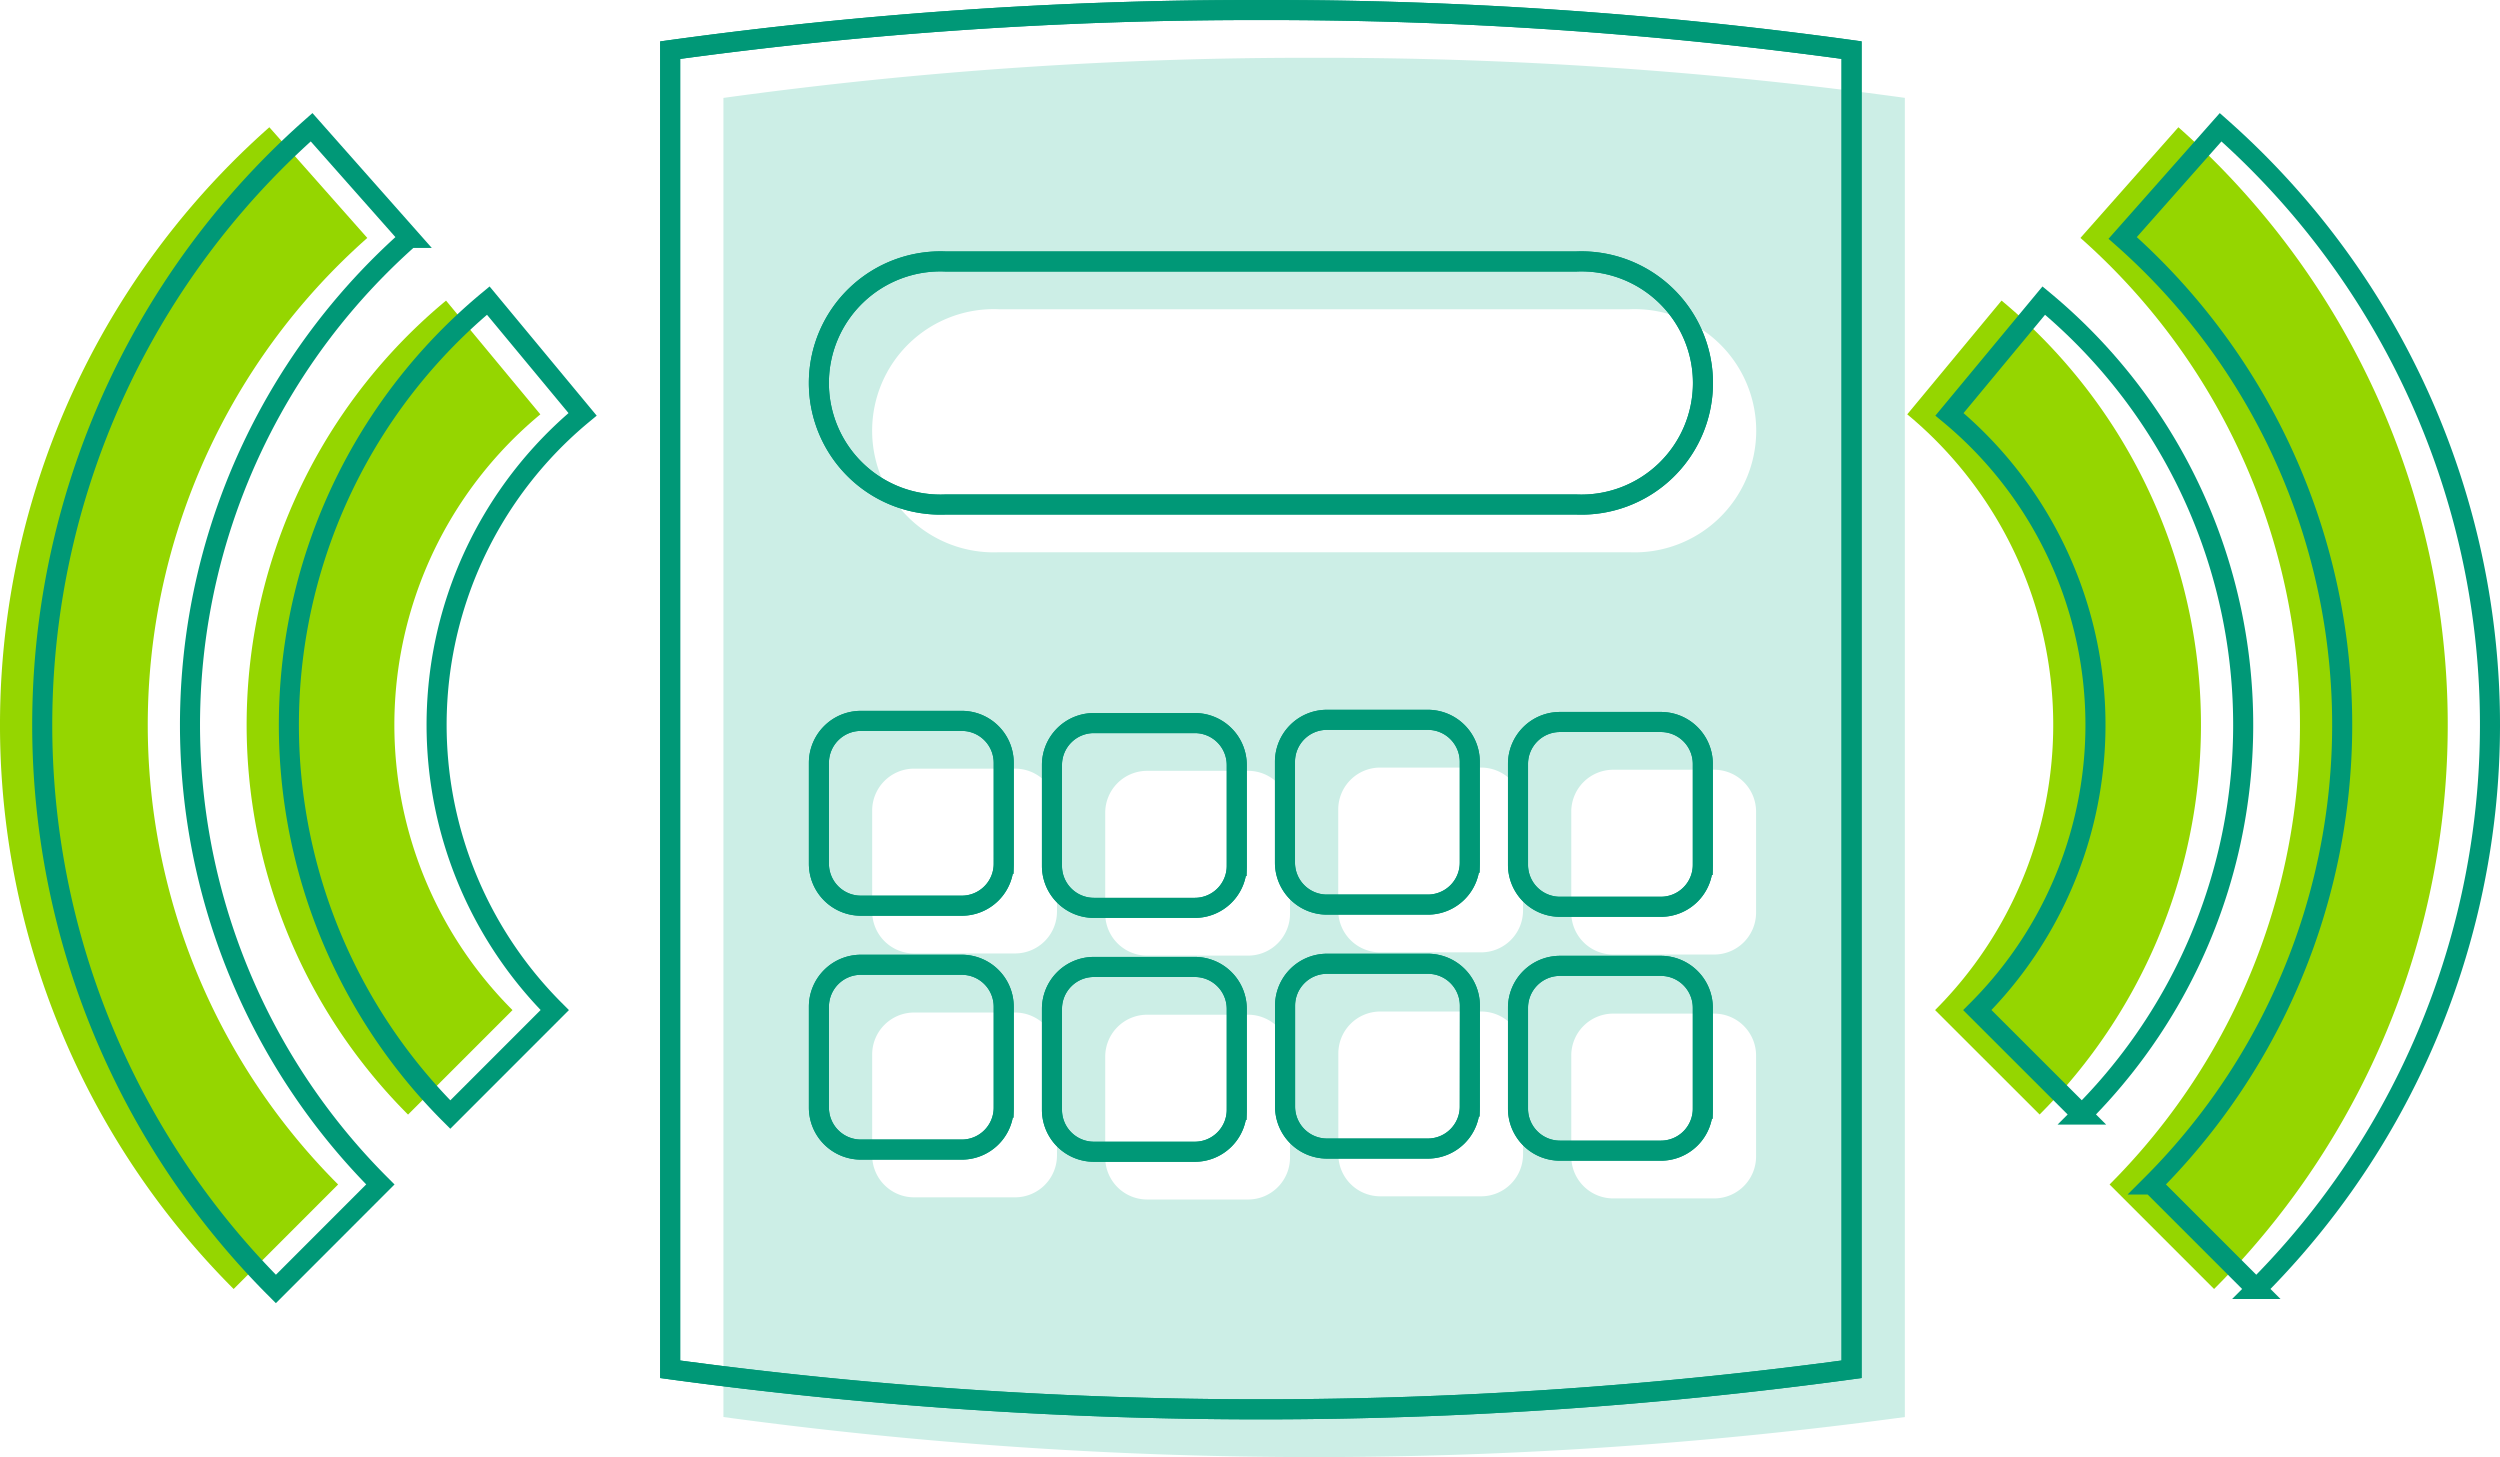 <svg xmlns="http://www.w3.org/2000/svg" width="124.597" height="72.615" viewBox="0 0 124.597 72.615"><defs><style>.a{fill:#95d600;}.b{fill:#cceee6;}.c,.d{fill:none;stroke:#009877;}.d{stroke-linecap:round;}</style></defs><g transform="translate(0 0.5)"><g transform="translate(0 2.38)"><g transform="translate(95.06 3.462)"><g transform="translate(8.627)"><path class="a" d="M328.075,265.46l-5.209-5.209a32.391,32.391,0,0,0-1.452-47.175l4.881-5.516a39.757,39.757,0,0,1,1.779,57.9Z" transform="translate(-321.414 -207.56)"/></g><g transform="translate(0 8.639)"><path class="a" d="M311.613,264.548,306.4,259.34a20.1,20.1,0,0,0-1.388-29.691l4.7-5.669a27.466,27.466,0,0,1,1.893,40.568Z" transform="translate(-305.017 -223.98)"/></g></g><g transform="translate(0 3.462)"><path class="a" d="M135.994,265.459a39.758,39.758,0,0,1,1.779-57.9l4.882,5.517A32.39,32.39,0,0,0,141.2,260.25Z" transform="translate(-124.349 -207.559)"/><g transform="translate(12.292 8.64)"><path class="a" d="M155.756,264.548a27.467,27.467,0,0,1,1.893-40.568l4.7,5.669a20.1,20.1,0,0,0-1.387,29.691Z" transform="translate(-147.711 -223.98)"/></g></g><path class="b" d="M213.269,196.457a212.911,212.911,0,0,0-29.44,2V264.2a218.081,218.081,0,0,0,58.88,0V198.454A212.9,212.9,0,0,0,213.269,196.457Zm-12.816,54.708a2.091,2.091,0,0,1-2.085,2.086h-5.04a2.092,2.092,0,0,1-2.086-2.086v-5.04a2.092,2.092,0,0,1,2.086-2.085h5.04a2.091,2.091,0,0,1,2.085,2.085Zm0-12.155a2.091,2.091,0,0,1-2.085,2.086h-5.04a2.092,2.092,0,0,1-2.086-2.086v-5.04a2.092,2.092,0,0,1,2.086-2.085h5.04a2.091,2.091,0,0,1,2.085,2.085Zm11.614,12.264a2.091,2.091,0,0,1-2.085,2.085h-5.04a2.091,2.091,0,0,1-2.085-2.085v-5.04a2.091,2.091,0,0,1,2.085-2.085h5.04a2.091,2.091,0,0,1,2.085,2.085Zm0-12.155a2.091,2.091,0,0,1-2.085,2.085h-5.04a2.091,2.091,0,0,1-2.085-2.085v-5.04a2.091,2.091,0,0,1,2.085-2.085h5.04a2.091,2.091,0,0,1,2.085,2.085Zm11.614,11.992A2.092,2.092,0,0,1,221.6,253.2h-5.04a2.091,2.091,0,0,1-2.085-2.085v-5.04a2.091,2.091,0,0,1,2.085-2.085h5.04a2.092,2.092,0,0,1,2.086,2.085Zm0-12.155a2.091,2.091,0,0,1-2.086,2.085h-5.04a2.091,2.091,0,0,1-2.085-2.085v-5.039a2.091,2.091,0,0,1,2.085-2.085h5.04a2.092,2.092,0,0,1,2.086,2.085Zm11.614,12.264a2.091,2.091,0,0,1-2.085,2.085h-5.04a2.092,2.092,0,0,1-2.086-2.085v-5.04a2.092,2.092,0,0,1,2.086-2.086h5.04a2.092,2.092,0,0,1,2.085,2.086Zm0-12.155a2.091,2.091,0,0,1-2.085,2.085h-5.04a2.091,2.091,0,0,1-2.086-2.085v-5.04a2.092,2.092,0,0,1,2.086-2.085h5.04a2.091,2.091,0,0,1,2.085,2.085ZM228.971,221.1h-31.4a6.061,6.061,0,1,1,0-12.11h31.4a6.061,6.061,0,1,1,0,12.11Z" transform="translate(-147.774 -196.457)"/></g><g transform="translate(2.105)"><g transform="translate(95.06 5.842)"><g transform="translate(8.627)"><path class="c" d="M328.075,265.46l-5.209-5.209a32.391,32.391,0,0,0-1.452-47.175l4.881-5.516a39.757,39.757,0,0,1,1.779,57.9Z" transform="translate(-321.414 -207.56)"/></g><g transform="translate(0 8.639)"><path class="c" d="M311.613,264.548,306.4,259.34a20.1,20.1,0,0,0-1.388-29.691l4.7-5.669a27.466,27.466,0,0,1,1.893,40.568Z" transform="translate(-305.017 -223.98)"/></g></g><g transform="translate(0 5.841)"><path class="d" d="M135.994,265.459a39.758,39.758,0,0,1,1.779-57.9l4.882,5.517A32.39,32.39,0,0,0,141.2,260.25Z" transform="translate(-124.349 -207.559)"/><g transform="translate(12.292 8.64)"><path class="d" d="M155.756,264.548a27.467,27.467,0,0,1,1.893-40.568l4.7,5.669a20.1,20.1,0,0,0-1.387,29.691Z" transform="translate(-147.711 -223.98)"/></g></g><path class="c" d="M213.269,196.457a212.911,212.911,0,0,0-29.44,2V264.2a218.081,218.081,0,0,0,58.88,0V198.454A212.9,212.9,0,0,0,213.269,196.457Zm-12.816,54.708a2.091,2.091,0,0,1-2.085,2.086h-5.04a2.092,2.092,0,0,1-2.086-2.086v-5.04a2.092,2.092,0,0,1,2.086-2.085h5.04a2.091,2.091,0,0,1,2.085,2.085Zm0-12.155a2.091,2.091,0,0,1-2.085,2.086h-5.04a2.092,2.092,0,0,1-2.086-2.086v-5.04a2.092,2.092,0,0,1,2.086-2.085h5.04a2.091,2.091,0,0,1,2.085,2.085Zm11.614,12.264a2.091,2.091,0,0,1-2.085,2.085h-5.04a2.091,2.091,0,0,1-2.085-2.085v-5.04a2.091,2.091,0,0,1,2.085-2.085h5.04a2.091,2.091,0,0,1,2.085,2.085Zm0-12.155a2.091,2.091,0,0,1-2.085,2.085h-5.04a2.091,2.091,0,0,1-2.085-2.085v-5.04a2.091,2.091,0,0,1,2.085-2.085h5.04a2.091,2.091,0,0,1,2.085,2.085Zm11.614,11.992A2.092,2.092,0,0,1,221.6,253.2h-5.04a2.091,2.091,0,0,1-2.085-2.085v-5.04a2.091,2.091,0,0,1,2.085-2.085h5.04a2.092,2.092,0,0,1,2.086,2.085Zm0-12.155a2.091,2.091,0,0,1-2.086,2.085h-5.04a2.091,2.091,0,0,1-2.085-2.085v-5.039a2.091,2.091,0,0,1,2.085-2.085h5.04a2.092,2.092,0,0,1,2.086,2.085Zm11.614,12.264a2.091,2.091,0,0,1-2.085,2.085h-5.04a2.092,2.092,0,0,1-2.086-2.085v-5.04a2.092,2.092,0,0,1,2.086-2.086h5.04a2.092,2.092,0,0,1,2.085,2.086Zm0-12.155a2.091,2.091,0,0,1-2.085,2.085h-5.04a2.091,2.091,0,0,1-2.086-2.085v-5.04a2.092,2.092,0,0,1,2.086-2.085h5.04a2.091,2.091,0,0,1,2.085,2.085ZM228.971,221.1h-31.4a6.061,6.061,0,1,1,0-12.11h31.4a6.061,6.061,0,1,1,0,12.11Z" transform="translate(-152.533 -196.457)"/></g><path class="c" d="M213.269,196.457a212.911,212.911,0,0,0-29.44,2V264.2a218.081,218.081,0,0,0,58.88,0V198.454A212.9,212.9,0,0,0,213.269,196.457Zm-12.816,54.708a2.091,2.091,0,0,1-2.085,2.086h-5.04a2.092,2.092,0,0,1-2.086-2.086v-5.04a2.092,2.092,0,0,1,2.086-2.085h5.04a2.091,2.091,0,0,1,2.085,2.085Zm0-12.155a2.091,2.091,0,0,1-2.085,2.086h-5.04a2.092,2.092,0,0,1-2.086-2.086v-5.04a2.092,2.092,0,0,1,2.086-2.085h5.04a2.091,2.091,0,0,1,2.085,2.085Zm11.614,12.264a2.091,2.091,0,0,1-2.085,2.085h-5.04a2.091,2.091,0,0,1-2.085-2.085v-5.04a2.091,2.091,0,0,1,2.085-2.085h5.04a2.091,2.091,0,0,1,2.085,2.085Zm0-12.155a2.091,2.091,0,0,1-2.085,2.085h-5.04a2.091,2.091,0,0,1-2.085-2.085v-5.04a2.091,2.091,0,0,1,2.085-2.085h5.04a2.091,2.091,0,0,1,2.085,2.085Zm11.614,11.992A2.092,2.092,0,0,1,221.6,253.2h-5.04a2.091,2.091,0,0,1-2.085-2.085v-5.04a2.091,2.091,0,0,1,2.085-2.085h5.04a2.092,2.092,0,0,1,2.086,2.085Zm0-12.155a2.091,2.091,0,0,1-2.086,2.085h-5.04a2.091,2.091,0,0,1-2.085-2.085v-5.039a2.091,2.091,0,0,1,2.085-2.085h5.04a2.092,2.092,0,0,1,2.086,2.085Zm11.614,12.264a2.091,2.091,0,0,1-2.085,2.085h-5.04a2.092,2.092,0,0,1-2.086-2.085v-5.04a2.092,2.092,0,0,1,2.086-2.086h5.04a2.092,2.092,0,0,1,2.085,2.086Zm0-12.155a2.091,2.091,0,0,1-2.085,2.085h-5.04a2.091,2.091,0,0,1-2.086-2.085v-5.04a2.092,2.092,0,0,1,2.086-2.085h5.04a2.091,2.091,0,0,1,2.085,2.085ZM228.971,221.1h-31.4a6.061,6.061,0,1,1,0-12.11h31.4a6.061,6.061,0,1,1,0,12.11Z" transform="translate(-150.429 -196.457)"/></g></svg>
